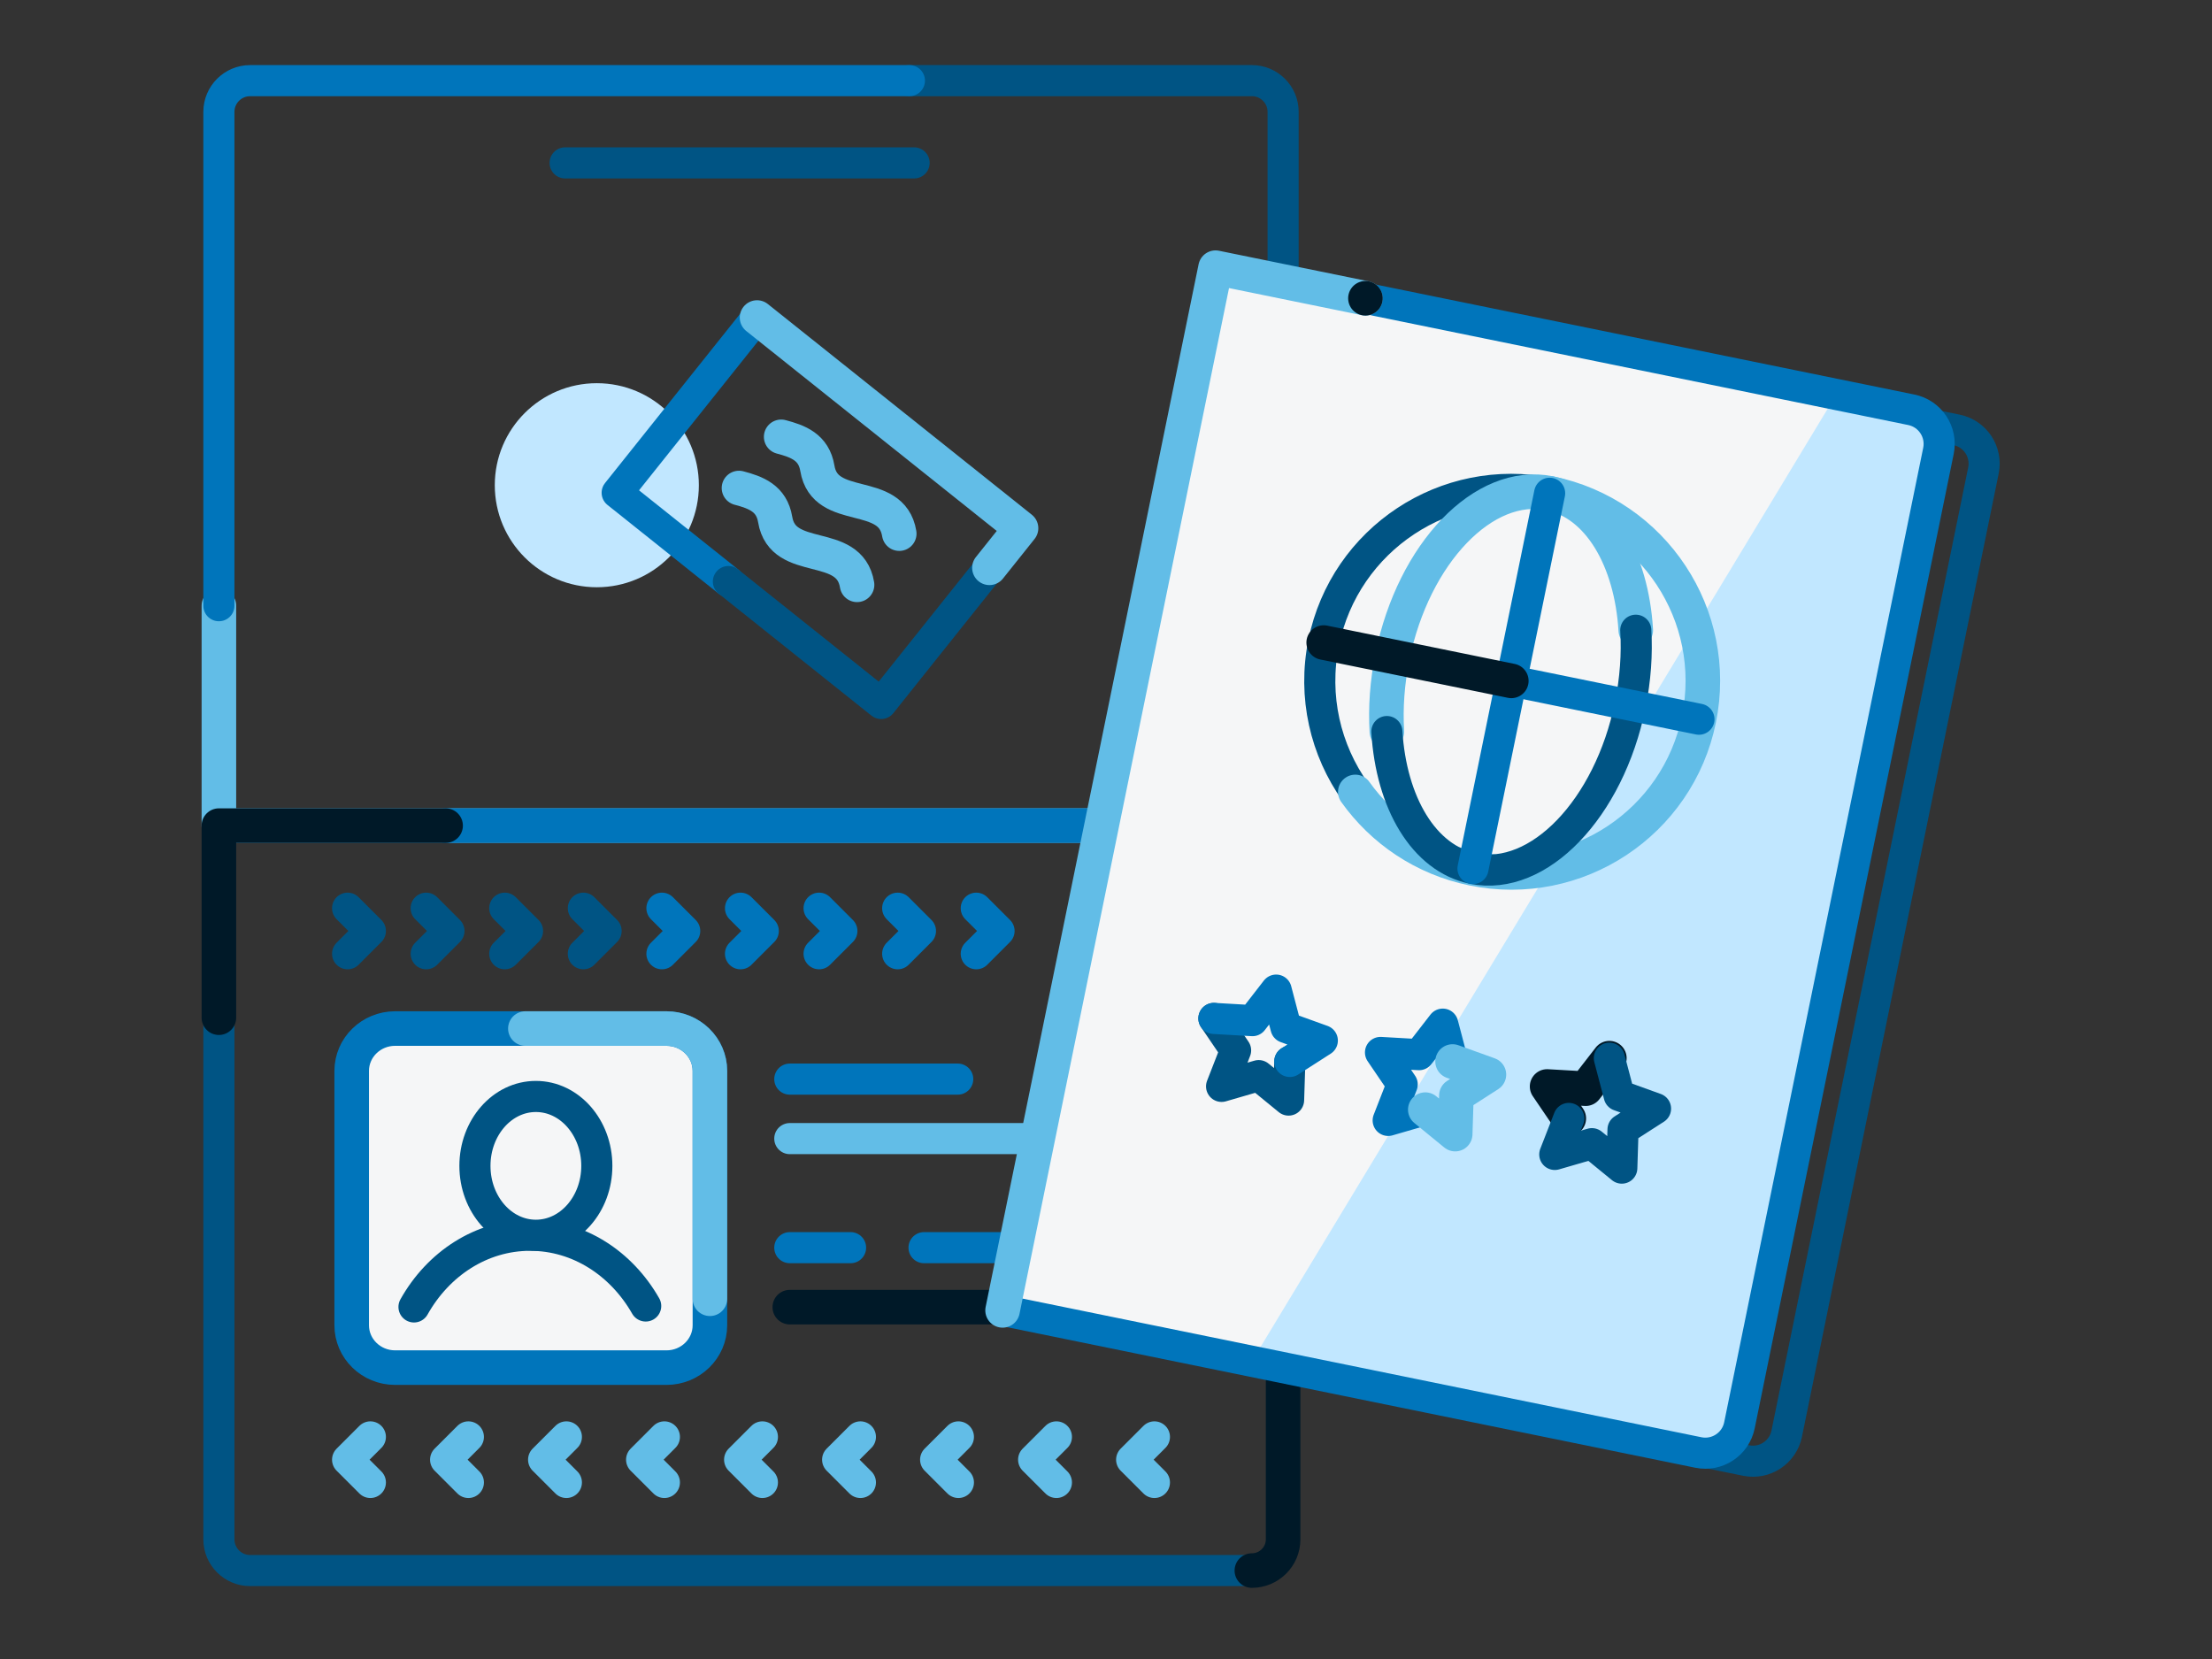 <svg width="192" height="144" viewBox="0 0 192 144" fill="none" xmlns="http://www.w3.org/2000/svg">
<rect x="0" y="0" width="192" height="144" fill="#333333" stroke="none"/>
<path d="M32.148 128.676L30.171 126.699L32.148 124.722" stroke="#62BDE7" stroke-width="2.7" stroke-linecap="round" stroke-linejoin="round"/>
<path d="M40.655 128.676L38.678 126.699L40.655 124.722" stroke="#62BDE7" stroke-width="2.7" stroke-linecap="round" stroke-linejoin="round"/>
<path d="M49.162 128.676L47.185 126.699L49.162 124.722" stroke="#62BDE7" stroke-width="2.7" stroke-linecap="round" stroke-linejoin="round"/>
<path d="M57.669 128.676L55.692 126.699L57.669 124.722" stroke="#62BDE7" stroke-width="2.7" stroke-linecap="round" stroke-linejoin="round"/>
<path d="M66.176 128.676L64.199 126.699L66.176 124.722" stroke="#62BDE7" stroke-width="2.7" stroke-linecap="round" stroke-linejoin="round"/>
<path d="M74.683 128.676L72.706 126.699L74.683 124.722" stroke="#62BDE7" stroke-width="2.7" stroke-linecap="round" stroke-linejoin="round"/>
<path d="M83.189 128.676L81.212 126.699L83.189 124.722" stroke="#62BDE7" stroke-width="2.7" stroke-linecap="round" stroke-linejoin="round"/>
<path d="M91.696 128.676L89.719 126.699L91.696 124.722" stroke="#62BDE7" stroke-width="2.7" stroke-linecap="round" stroke-linejoin="round"/>
<path d="M100.203 128.676L98.226 126.699L100.203 124.722" stroke="#62BDE7" stroke-width="2.7" stroke-linecap="round" stroke-linejoin="round"/>
<path d="M84.739 78.831L86.716 80.808L84.739 82.785" stroke="#0075BB" stroke-width="2.7" stroke-linecap="round" stroke-linejoin="round"/>
<path d="M77.918 78.831L79.895 80.808L77.918 82.785" stroke="#0075BB" stroke-width="2.7" stroke-linecap="round" stroke-linejoin="round"/>
<path d="M71.097 78.831L73.074 80.808L71.097 82.785" stroke="#0075BB" stroke-width="2.7" stroke-linecap="round" stroke-linejoin="round"/>
<path d="M64.276 78.831L66.253 80.808L64.276 82.785" stroke="#0075BB" stroke-width="2.7" stroke-linecap="round" stroke-linejoin="round"/>
<path d="M57.455 78.831L59.432 80.808L57.455 82.785" stroke="#0075BB" stroke-width="2.7" stroke-linecap="round" stroke-linejoin="round"/>
<path d="M50.634 78.831L52.611 80.808L50.634 82.785" stroke="#005484" stroke-width="2.7" stroke-linecap="round" stroke-linejoin="round"/>
<path d="M43.813 78.831L45.791 80.808L43.813 82.785" stroke="#005484" stroke-width="2.7" stroke-linecap="round" stroke-linejoin="round"/>
<path d="M36.992 78.831L38.969 80.808L36.992 82.785" stroke="#005484" stroke-width="2.7" stroke-linecap="round" stroke-linejoin="round"/>
<path d="M30.171 78.831L32.148 80.808L30.171 82.785" stroke="#005484" stroke-width="2.7" stroke-linecap="round" stroke-linejoin="round"/>
<path fill-rule="evenodd" clip-rule="evenodd" d="M60.66 42.117C60.66 47.008 56.695 50.973 51.804 50.973C46.912 50.973 42.947 47.008 42.947 42.117C42.947 37.226 46.912 33.261 51.804 33.261C56.695 33.261 60.66 37.226 60.66 42.117Z" fill="#C1E7FF"/>
<path d="M111.374 29.788V71.662H19V52.575" stroke="#62BDE7" stroke-width="3" stroke-linecap="round" stroke-linejoin="round"/>
<path d="M78.936 7H108.662C110.16 7 111.374 8.214 111.374 9.713V29.788" stroke="#005484" stroke-width="2.7" stroke-linecap="round" stroke-linejoin="round"/>
<path d="M19 52.575V9.713C19 8.215 20.214 7 21.713 7H78.936" stroke="#0075BB" stroke-width="2.7" stroke-linecap="round" stroke-linejoin="round"/>
<path d="M108.661 136.324H21.712C20.215 136.324 19 135.11 19 133.611V88.335" stroke="#005484" stroke-width="2.7" stroke-linecap="round" stroke-linejoin="round"/>
<path d="M111.374 108.296V133.611C111.374 135.109 110.16 136.324 108.661 136.324" stroke="#001928" stroke-width="3" stroke-linecap="round" stroke-linejoin="round"/>
<path d="M38.678 71.662H111.374V108.296" stroke="#0075BB" stroke-width="3" stroke-linecap="round" stroke-linejoin="round"/>
<path d="M19 88.335V71.663H38.678" stroke="#001928" stroke-width="3" stroke-linecap="round" stroke-linejoin="round"/>
<path d="M68.554 93.666H83.13" stroke="#0075BB" stroke-width="2.7" stroke-linecap="round" stroke-linejoin="round"/>
<path d="M68.554 108.296H73.829" stroke="#0075BB" stroke-width="2.7" stroke-linecap="round" stroke-linejoin="round"/>
<path d="M80.206 108.296H87.802" stroke="#0075BB" stroke-width="2.7" stroke-linecap="round" stroke-linejoin="round"/>
<path d="M68.554 98.83H98.265" stroke="#62BDE7" stroke-width="2.7" stroke-linecap="round" stroke-linejoin="round"/>
<path d="M68.554 113.459H98.847" stroke="#001928" stroke-width="3" stroke-linecap="round" stroke-linejoin="round"/>
<path fill-rule="evenodd" clip-rule="evenodd" d="M61.62 112.731V92.956C61.62 90.924 59.933 89.277 57.851 89.277H45.602H34.295C32.214 89.277 30.527 90.924 30.527 92.956V115.03C30.527 117.062 32.214 118.709 34.295 118.709H57.851C59.933 118.709 61.62 117.062 61.62 115.03V112.731Z" fill="#F5F6F7"/>
<path fill-rule="evenodd" clip-rule="evenodd" d="M61.62 112.731V92.956C61.62 90.924 59.933 89.277 57.851 89.277H45.602H34.295C32.214 89.277 30.527 90.924 30.527 92.956V115.03C30.527 117.062 32.214 118.709 34.295 118.709H57.851C59.933 118.709 61.62 117.062 61.62 115.03V112.731Z" stroke="#0075BB" stroke-width="3" stroke-linecap="round" stroke-linejoin="round"/>
<path d="M56.046 113.359C53.944 109.67 50.236 107.22 46.013 107.22C41.759 107.22 38.028 109.706 35.934 113.441" stroke="#005484" stroke-width="2.7" stroke-linecap="round" stroke-linejoin="round"/>
<path fill-rule="evenodd" clip-rule="evenodd" d="M46.514 95.172C49.435 95.172 51.804 97.869 51.804 101.196C51.804 104.523 49.435 107.22 46.514 107.22C43.593 107.22 41.224 104.523 41.224 101.196C41.224 97.869 43.593 95.172 46.514 95.172Z" fill="#F5F6F7"/>
<path fill-rule="evenodd" clip-rule="evenodd" d="M46.514 95.172C49.435 95.172 51.804 97.869 51.804 101.196C51.804 104.523 49.435 107.22 46.514 107.22C43.593 107.22 41.224 104.523 41.224 101.196C41.224 97.869 43.593 95.172 46.514 95.172Z" stroke="#005484" stroke-width="2.7" stroke-linecap="round" stroke-linejoin="round"/>
<path d="M45.602 89.277H57.851C59.932 89.277 61.62 90.924 61.62 92.956V112.731" stroke="#62BDE7" stroke-width="3" stroke-linecap="round" stroke-linejoin="round"/>
<path d="M78.054 46.319C77.387 42.294 71.613 44.669 70.946 40.645C70.641 38.806 69.269 38.303 67.805 37.916" stroke="#62BDE7" stroke-width="3" stroke-linecap="round" stroke-linejoin="round"/>
<path d="M74.392 50.762C73.725 46.738 67.951 49.113 67.284 45.089C66.979 43.249 65.607 42.747 64.143 42.359" stroke="#62BDE7" stroke-width="3" stroke-linecap="round" stroke-linejoin="round"/>
<path d="M79.345 14.139H49.052" stroke="#005484" stroke-width="2.7" stroke-linecap="round" stroke-linejoin="round"/>
<path fill-rule="evenodd" clip-rule="evenodd" d="M172.161 40.84L155.086 124.441C154.756 126.058 153.177 127.101 151.56 126.771L91.869 114.579L110.139 25.123L169.831 37.314C171.448 37.645 172.491 39.223 172.161 40.84Z" stroke="#005484" stroke-width="2.7" stroke-linecap="round" stroke-linejoin="round"/>
<path fill-rule="evenodd" clip-rule="evenodd" d="M168.257 39.136L150.982 123.717C150.648 125.353 149.051 126.409 147.415 126.074L87.023 113.74L105.508 23.234L165.9 35.569C167.536 35.903 168.591 37.5 168.257 39.136Z" fill="#F5F6F7"/>
<path fill-rule="evenodd" clip-rule="evenodd" d="M168.257 39.136L150.982 123.717C150.648 125.353 149.051 126.409 147.415 126.074L108.661 118.159L159.391 34.24L165.9 35.569C167.536 35.903 168.591 37.5 168.257 39.136Z" fill="#C1E7FF"/>
<path d="M63.225 50.477L53.57 42.772L65.711 27.561" stroke="#0075BB" stroke-width="2.7" stroke-linecap="round" stroke-linejoin="round"/>
<path d="M85.882 49.286L76.484 61.061L63.225 50.478" stroke="#005484" stroke-width="2.7" stroke-linecap="round" stroke-linejoin="round"/>
<path d="M65.711 27.561L88.625 45.849L85.882 49.285" stroke="#62BDE7" stroke-width="3" stroke-linecap="round" stroke-linejoin="round"/>
<path d="M117.639 68.74C115.061 65.117 113.935 60.475 114.895 55.775C116.732 46.78 125.513 40.978 134.508 42.815" stroke="#005484" stroke-width="2.7" stroke-linecap="round" stroke-linejoin="round"/>
<path d="M134.508 42.815C143.503 44.651 149.305 53.432 147.468 62.428C145.631 71.421 136.85 77.225 127.855 75.388C123.561 74.51 119.994 72.05 117.639 68.74" stroke="#62BDE7" stroke-width="3" stroke-linecap="round" stroke-linejoin="round"/>
<path d="M120.379 63.498C120.255 61.443 120.404 59.242 120.863 56.993C122.7 47.998 128.809 41.65 134.508 42.814C138.782 43.687 141.612 48.538 141.984 54.703" stroke="#62BDE7" stroke-width="3" stroke-linecap="round" stroke-linejoin="round"/>
<path d="M141.984 54.703C142.108 56.758 141.959 58.959 141.5 61.208C139.663 70.203 133.554 76.551 127.855 75.387C123.581 74.514 120.751 69.663 120.379 63.498" stroke="#005484" stroke-width="2.7" stroke-linecap="round" stroke-linejoin="round"/>
<path d="M134.507 42.815L127.854 75.388" stroke="#0075BB" stroke-width="2.7" stroke-linecap="round" stroke-linejoin="round"/>
<path d="M131.181 59.101L147.467 62.427" stroke="#0075BB" stroke-width="2.7" stroke-linecap="round" stroke-linejoin="round"/>
<path d="M114.895 55.774L131.181 59.1" stroke="#001928" stroke-width="3" stroke-linecap="round" stroke-linejoin="round"/>
<path d="M111.955 92.133L111.849 95.485L109.253 93.362L106.032 94.297L107.249 91.172L105.365 88.398" stroke="#005484" stroke-width="2.7" stroke-linecap="round" stroke-linejoin="round"/>
<path d="M105.365 88.398L108.713 88.59L110.769 85.94L111.622 89.184L114.777 90.32L111.955 92.133" stroke="#0075BB" stroke-width="2.7" stroke-linecap="round" stroke-linejoin="round"/>
<path d="M123.714 96.316L120.493 97.251L121.71 94.126L119.826 91.352L123.174 91.543L125.23 88.894L126.082 92.137" stroke="#0075BB" stroke-width="2.7" stroke-linecap="round" stroke-linejoin="round"/>
<path d="M126.082 92.137L129.237 93.274L126.416 95.087L126.31 98.439L123.714 96.316" stroke="#62BDE7" stroke-width="3" stroke-linecap="round" stroke-linejoin="round"/>
<path fill-rule="evenodd" clip-rule="evenodd" d="M136.171 97.079L134.287 94.305L137.635 94.497L139.691 91.847" fill="#B8E5FE"/>
<path d="M136.171 97.079L134.287 94.305L137.635 94.497L139.691 91.847" stroke="#001928" stroke-width="3" stroke-linecap="round" stroke-linejoin="round"/>
<path d="M139.691 91.847L140.543 95.09L143.699 96.227L140.877 98.04L140.771 101.392L138.175 99.269L134.954 100.204L136.171 97.079" stroke="#005484" stroke-width="2.7" stroke-linecap="round" stroke-linejoin="round"/>
<path d="M118.518 25.892L165.9 35.569C167.536 35.904 168.591 37.501 168.257 39.136L150.982 123.718C150.648 125.354 149.051 126.409 147.415 126.075L87.023 113.74" stroke="#0075BB" stroke-width="2.7" stroke-linecap="round" stroke-linejoin="round"/>
<path d="M87.023 113.74L105.508 23.235L118.518 25.892" stroke="#62BDE7" stroke-width="3" stroke-linecap="round" stroke-linejoin="round"/>
<path fill-rule="evenodd" clip-rule="evenodd" d="M118.724 27.377C117.903 27.492 117.147 26.918 117.033 26.098C116.919 25.277 117.492 24.519 118.313 24.406C119.133 24.291 119.89 24.865 120.004 25.686C120.118 26.506 119.545 27.264 118.724 27.377Z" fill="#001928"/>
</svg>
